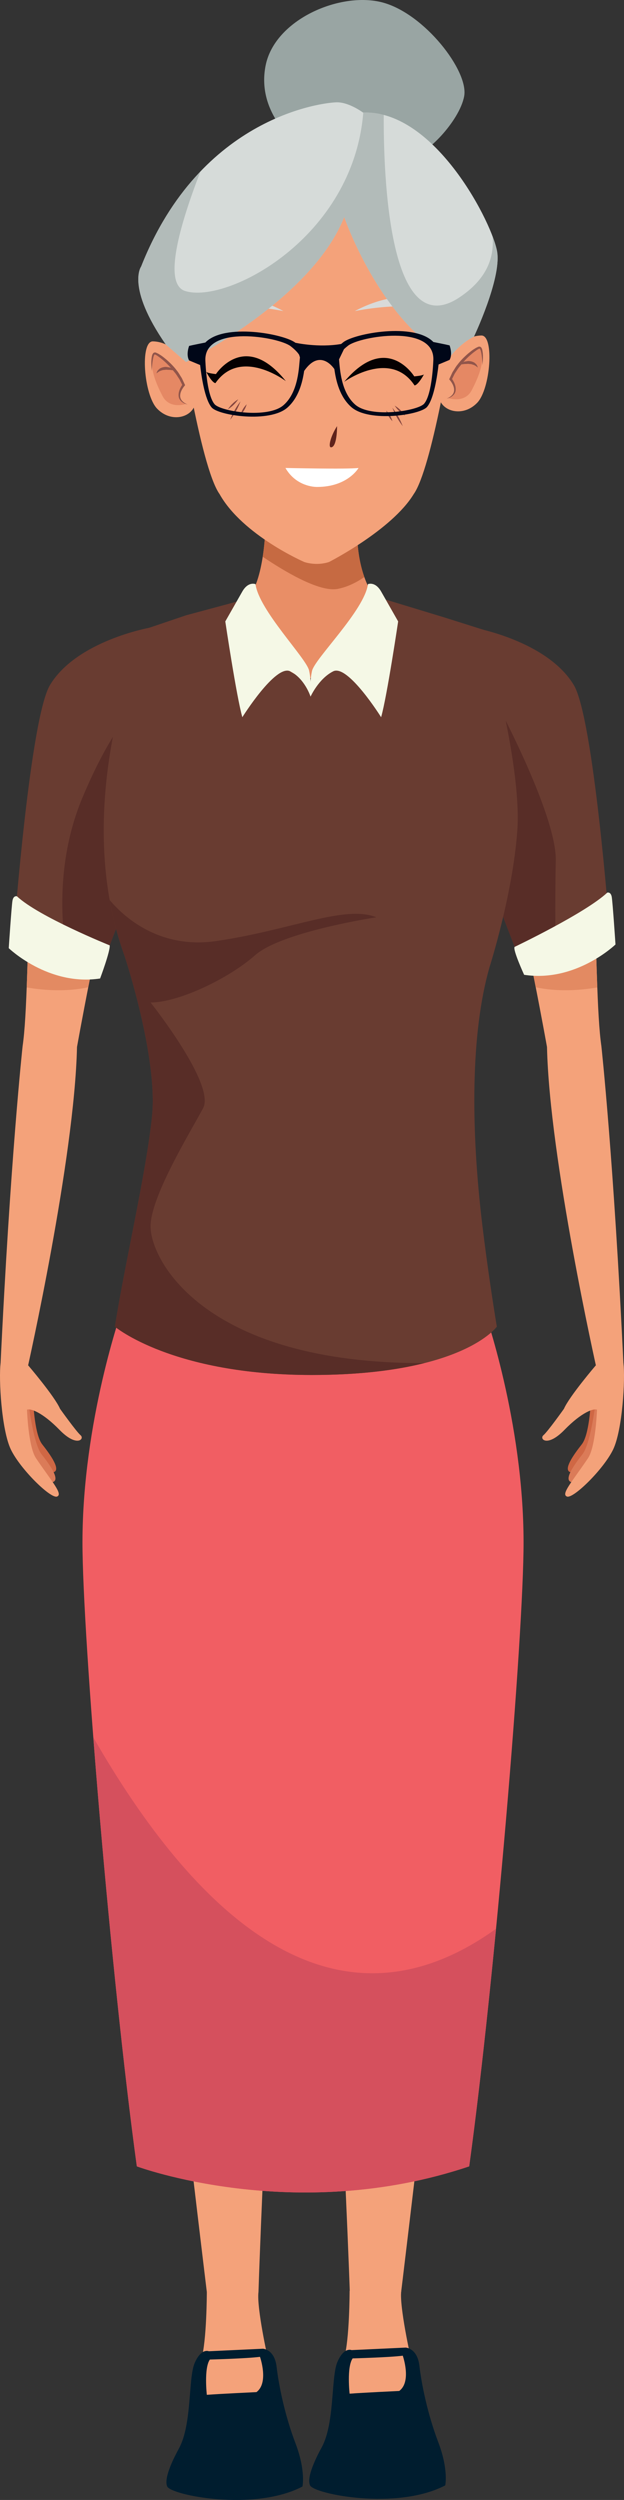 <?xml version="1.0" encoding="UTF-8" standalone="no"?>
<!-- Generator: Adobe Illustrator 27.5.0, SVG Export Plug-In . SVG Version: 6.00 Build 0)  -->

<svg
   version="1.1"
   x="0px"
   y="0px"
   viewBox="0 0 372.368 1490.646"
   xml:space="preserve"
   id="svg1"
   sodipodi:docname="oldwoman2.svg"
   width="372.368"
   height="1490.646"
   inkscape:version="1.4.2 (f4327f4, 2025-05-13)"
   xmlns:inkscape="http://www.inkscape.org/namespaces/inkscape"
   xmlns:sodipodi="http://sodipodi.sourceforge.net/DTD/sodipodi-0.dtd"
   xmlns="http://www.w3.org/2000/svg"
   xmlns:svg="http://www.w3.org/2000/svg"><rect x="0" y="0" width="372.368" height="1490.646" fill="#333333" stroke="none"/><defs
   id="defs1" /><sodipodi:namedview
   id="namedview1"
   pagecolor="#ffffff"
   bordercolor="#000000"
   borderopacity="0.25"
   inkscape:showpageshadow="2"
   inkscape:pageopacity="0.0"
   inkscape:pagecheckerboard="0"
   inkscape:deskcolor="#d1d1d1"
   inkscape:zoom="0.689"
   inkscape:cx="-230.76923"
   inkscape:cy="496.37155"
   inkscape:window-width="2880"
   inkscape:window-height="1676"
   inkscape:window-x="-12"
   inkscape:window-y="-12"
   inkscape:window-maximized="1"
   inkscape:current-layer="svg1" />

<g
   id="OBJECTS"
   transform="translate(-397.961,228.813)">
	
	
	
	
</g>
<g
   id="g286"
   transform="translate(-1544.784,-416.116)">
		<path
   style="fill:#99a5a3"
   d="m 1720.336,500.211 c 0,0 -22.551,-17.527 -17.039,-45.07 5.512,-27.539 44.738,-44.234 69.781,-37.555 25.031,6.676 51.5,40.895 48.695,55.914 -2.797,15.023 -23.586,36.105 -30.297,34.742 z"
   id="path220" />
		<g
   id="g280">
			<g
   id="g229">
				<path
   style="fill:#f4a27a"
   d="m 1668.207,1782.738 c 0,0 -34.164,-280.891 -37.789,-347.371 h 84.598 c 0,0 -13.191,261.059 -15.988,347.371 -10e-4,0 -20.829,16.231 -30.821,0 z"
   id="path221" />
				<path
   style="fill:#f4a27a"
   d="m 1783.73,1786.371 c 0,0 34.156,-280.895 37.785,-347.371 h -84.594 c 0,0 13.945,261.602 16.742,347.918 10e-4,0 20.071,15.68 30.067,-0.547 z"
   id="path222" />
				<path
   style="fill:#f4a27a"
   d="m 1753.41,1782.059 c 0,0 0,29.219 -3.324,40.285 0,0 4.832,19.422 19.941,19.422 15.598,0 18.434,-15.078 19.938,-19.422 0,0 -6.949,-30.922 -5.738,-40.285 z"
   id="path223" />
				<path
   style="fill:#001d2f"
   d="m 1754.578,1817.406 c 0,0 -4.492,-2.066 -8.422,7 -3.93,9.063 -1.512,36.578 -9.41,51.004 -2.355,4.316 -9.359,17.527 -6.945,22.66 2.414,5.141 51.664,15.109 80.672,0 0,0 2.109,-9.363 -4.234,-25.977 -6.344,-16.625 -9.969,-34.746 -11.176,-45.32 -1.211,-10.578 -8.164,-10.875 -8.164,-10.875 z"
   id="path224" />
				<path
   style="fill:#f4a27a"
   d="m 1755.223,1822.344 c 0,0 22.313,-0.594 29.91,-1.617 0,0 5.441,15.488 -2.117,21.039 0,0 -21.754,1.02 -29.605,1.621 -10e-4,0 -1.806,-15.903 1.812,-21.043 z"
   id="path225" />
				<path
   style="fill:#f4a27a"
   d="m 1668.207,1782.738 c 0,0 0,29.219 -3.324,40.289 0,0 4.832,19.426 19.941,19.426 15.602,0 18.426,-15.09 19.941,-19.426 0,0 -6.945,-30.922 -5.738,-40.289 z"
   id="path226" />
				<path
   style="fill:#f15e63"
   d="m 1824.777,1707.84 c 15.395,-112.227 32.492,-316.395 32.445,-372.277 -0.059,-72.207 -23.609,-138.523 -23.609,-138.523 l -108.008,2.199 -108.004,-2.199 c 0,0 -23.547,66.316 -23.605,138.523 -0.051,55.883 17.047,260.051 32.441,372.277 0,0 94.2,35.047 198.34,0 z"
   id="path227" />
				<path
   style="fill:#001d2f"
   d="m 1669.375,1818.086 c 0,0 -4.492,-2.059 -8.418,7 -3.926,9.063 -1.504,36.578 -9.41,51.012 -2.359,4.313 -9.363,17.52 -6.949,22.656 2.414,5.136 51.668,15.109 80.672,0 0,0 2.117,-9.363 -4.23,-25.977 -6.348,-16.625 -9.973,-34.754 -11.176,-45.328 -1.215,-10.57 -8.16,-10.871 -8.16,-10.871 z"
   id="path228" />
				<path
   style="fill:#f4a27a"
   d="m 1670.02,1823.027 c 0,0 22.316,-0.594 29.91,-1.621 0,0 5.441,15.488 -2.109,21.047 0,0 -21.754,1.012 -29.613,1.617 -10e-4,0 -1.806,-15.902 1.812,-21.043 z"
   id="path229" />
			</g>
			<g
   id="g279">
				<g
   id="g276">
					<g
   id="g275">
						<g
   id="g274">
							<g
   id="g247">
								<g
   id="g246">
									<path
   style="fill:#f4a27a"
   d="m 1898.531,905.125 -49.262,30.883 c 9.605,35.43 21.93,104.398 21.93,104.398 1.453,66.781 29.605,191.805 29.605,191.805 l 16.109,-0.797 c -5.887,-124.309 -13.273,-191.66 -13.273,-191.66 -2.574,-17.516 -3.054,-55.606 -5.109,-134.629 z"
   id="path230" />
									<path
   style="fill:#e38a62"
   d="m 1855.727,962.652 c 1.633,-2.012 2.773,-3.207 2.773,-3.207 l 41.238,-6.273 c 0.527,21.344 0.973,38.297 1.48,51.719 -10.922,1.863 -23.961,2.633 -36.734,-0.102 -2.57,-13.113 -5.636,-28.164 -8.757,-42.137 z"
   id="path231" />
									<path
   style="fill:#cf6744"
   d="m 1897.508,1249.953 c -0.25,3.789 -1.137,21.777 -5.539,27.355 -5.188,6.578 -10.844,14.773 -7.18,16.496 3.66,1.734 12.07,-5.301 18.715,-16.438 2.406,-4.031 4.898,-9.949 7.078,-16.273 z"
   id="path232" />
									<path
   style="fill:#db7b58"
   d="m 1900.141,1252.125 c -0.246,3.785 -3.336,25.465 -7.734,31.043 -5.184,6.574 -10.84,14.773 -7.176,16.5 3.656,1.727 12.066,-5.301 18.711,-16.441 2.406,-4.027 4.898,-9.957 7.086,-16.281 z"
   id="path233" />
									<path
   style="fill:#f4a27a"
   d="m 1900.258,1230.316 c 0,0 -15.797,18.5 -18.938,25.816 0,0 -9.676,13.594 -12.258,15.762 -2.582,2.176 2.164,7.484 12.551,-3.18 10.383,-10.66 17.531,-12.957 19.422,-12.039 0,0 -0.719,22.039 -5.395,28.977 -9.383,13.887 -16.313,21.414 -12.512,22.809 3.805,1.398 21.895,-16.352 27.527,-28.035 5.632,-11.683 7.324,-42.504 6.141,-51.398 z"
   id="path234" />
									<path
   style="fill:#e98e66"
   d="m 1856.371,807.371 c -1.031,-4.73 -5.398,-8.988 -6.379,-9.527 -6.887,-3.758 -81.301,-24.933 -81.301,-24.933 -13.395,-18.727 -10.547,-46.359 -10.547,-46.359 l -27.188,-12.363 v -0.18 l -0.242,0.09 -0.238,-0.09 v 0.18 l -27.152,12.363 c 0,0 -0.047,34.137 -10.582,46.359 0,0 -77.684,22.543 -84.578,26.301 -0.984,0.535 -2,3.43 -2.926,8.16 l 132.18,69.77 z"
   id="path235" />
									<path
   style="fill:#f4a27a"
   d="m 1563.406,905.125 49.258,30.883 c -9.605,35.43 -21.93,104.398 -21.93,104.398 -1.461,66.781 -29.605,191.805 -29.605,191.805 l -16.105,-0.797 c 5.887,-124.309 13.27,-191.66 13.27,-191.66 2.577,-17.516 3.058,-55.606 5.112,-134.629 z"
   id="path236" />
									<path
   style="fill:#e38a62"
   d="m 1606.203,962.652 c -1.633,-2.012 -2.77,-3.207 -2.77,-3.207 l -41.238,-6.273 c -0.527,21.344 -0.969,38.297 -1.48,51.719 10.926,1.863 23.961,2.633 36.734,-0.102 2.571,-13.113 5.637,-28.164 8.754,-42.137 z"
   id="path237" />
									<path
   style="fill:#693c31"
   d="m 1634.223,790.371 c 0,0 -43.594,7.727 -59.57,34.145 -11.797,19.5 -21.301,144.254 -21.301,144.254 0,0 16.566,29.176 52.082,23.492 l 29.203,-75.648 z"
   id="path238" />
									<path
   style="fill:#582d27"
   d="m 1605.434,992.262 29.203,-75.648 -0.297,-91.031 c -0.77,-3.91 -1.336,-5.406 -1.613,-3.699 -2.254,13.813 -17.48,19.133 -38.73,69.801 -19.422,46.297 -9.941,92.543 -8.152,100.188 5.737,1.233 12.253,1.565 19.589,0.389 z"
   id="path239" />
									<path
   style="fill:#693c31"
   d="m 1827.582,790.371 c 0,0 43.602,7.727 59.578,34.145 11.789,19.5 21.301,144.254 21.301,144.254 0,0 -16.566,29.176 -52.09,23.492 l -29.203,-75.648 z"
   id="path240" />
									<path
   style="fill:#582d27"
   d="m 1876.441,929.301 c 0.602,-28.195 -37.734,-98.68 -37.734,-98.68 l -11.336,24.066 -0.203,61.926 29.203,75.648 c 7.527,1.207 14.199,0.836 20.043,-0.484 -0.09,-6.414 -0.519,-37.343 0.027,-62.476 z"
   id="path241" />
									<path
   style="fill:#c66a42"
   d="m 1701.563,748.082 c 12.578,8.496 33.805,21.301 44.73,19.176 5.977,-1.156 11.41,-3.973 15.914,-7.055 -5.832,-16.453 -4.063,-33.652 -4.063,-33.652 l -27.188,-12.363 v -0.18 l -0.242,0.09 -0.238,-0.09 v 0.18 l -27.152,12.363 c 0,0 -0.015,10.254 -1.761,21.531 z"
   id="path242" />
									<path
   style="fill:#693c31"
   d="m 1635.516,1081.543 c -3.422,33.777 -16.289,88.133 -22.164,125.613 0,0 34.168,28.817 117.453,28.817 90.254,0 110.457,-28.817 110.457,-28.817 -2.504,-15.27 -5.656,-36.039 -8.52,-59.516 -7.215,-59.246 -6.988,-115.648 4.105,-154.645 0,0 13.84,-43.125 16.633,-81.555 2.98,-40.879 -20.074,-119.766 -20.074,-119.766 l -23.793,-7.508 -37.758,-11.477 c 0,0 -15.68,47.238 -41.918,47.711 -14.648,0.258 -31.82,-20.797 -44.016,-45.504 l -30.074,8.09 -24.621,8.336 c 0,0 -45.941,101.719 -12.117,194.758 0,0.002 19.981,60.166 16.407,95.463 z"
   id="path243" />
									<path
   style="fill:#cf6744"
   d="m 1564.43,1249.953 c 0.25,3.789 1.133,21.777 5.531,27.355 5.188,6.578 10.852,14.773 7.188,16.496 -3.664,1.734 -12.074,-5.301 -18.719,-16.438 -2.41,-4.031 -4.895,-9.949 -7.074,-16.273 z"
   id="path244" />
									<path
   style="fill:#db7b58"
   d="m 1561.793,1252.125 c 0.25,3.785 3.336,25.465 7.734,31.043 5.184,6.574 10.844,14.773 7.18,16.5 -3.664,1.727 -12.066,-5.301 -18.719,-16.441 -2.406,-4.027 -4.895,-9.957 -7.078,-16.281 z"
   id="path245" />
									<path
   style="fill:#f4a27a"
   d="m 1561.672,1230.316 c 0,0 15.801,18.5 18.938,25.816 0,0 9.684,13.594 12.258,15.762 2.586,2.176 -2.16,7.484 -12.547,-3.18 -10.379,-10.66 -17.531,-12.957 -19.422,-12.039 0,0 0.711,22.039 5.398,28.977 9.379,13.887 16.313,21.414 12.508,22.809 -3.805,1.398 -21.891,-16.352 -27.527,-28.035 -5.633,-11.684 -7.32,-42.504 -6.137,-51.398 z"
   id="path246" />
								</g>
							</g>
							<g
   id="g273">
								<g
   id="g272">
									<g
   id="g271">
										<g
   id="g264">
											<g
   id="g263">
												<g
   id="g253">
													<path
   style="fill:#f4a27a"
   d="m 1810.484,631.168 c 0,0 8.43,-14.797 21.563,-15.008 7.793,-0.121 5.492,31.894 -2.539,40.164 -8.035,8.273 -19.734,5.519 -22.328,-1.809 z"
   id="path247" />
													<path
   style="opacity:0.4;fill:#cf6244"
   d="m 1812.285,653.477 c 0,0 9.801,3.438 14.031,-4.731 4.223,-8.168 8.336,-17.988 5.055,-25.199 0,0 -9.039,2.105 -17.391,18.98 0,0 6.118,7.606 -1.695,10.95 z"
   id="path248" />
													<g
   id="g250">
														<g
   id="g249">
															<path
   style="fill:#91554a"
   d="m 1832.707,633.816 c -0.086,-1.547 -0.168,-3.09 -0.34,-4.613 -0.195,-1.512 -0.379,-3.066 -0.867,-4.406 -0.133,-0.328 -0.297,-0.594 -0.457,-0.777 -0.195,-0.019 -0.09,-0.133 -0.406,0.055 -0.715,0.34 -1.359,0.734 -1.914,1.184 -1.16,0.801 -2.387,1.813 -3.508,2.801 -2.277,2.008 -4.301,4.285 -6.172,6.656 -1.02,1.133 -1.715,2.481 -2.598,3.711 -0.449,0.613 -0.699,1.328 -1.063,1.988 l -1.004,2.019 -0.121,-0.746 c 1.5,2.102 2.723,4.547 2.43,7.266 -0.145,1.348 -0.953,2.563 -1.98,3.309 -0.992,0.824 -2.199,1.238 -3.379,1.582 1.105,-0.547 2.207,-1.105 3.031,-1.969 0.871,-0.805 1.355,-1.906 1.402,-3.019 0.102,-2.254 -1.184,-4.488 -2.629,-6.215 l -0.309,-0.359 0.18,-0.391 1.004,-2.148 c 0.363,-0.703 0.613,-1.473 1.066,-2.121 0.879,-1.305 1.594,-2.738 2.613,-3.941 1.875,-2.539 4.125,-4.758 6.504,-6.805 1.234,-1 2.371,-2 3.828,-2.84 0.703,-0.461 1.398,-0.817 2.109,-1.094 0.352,-0.266 1.332,-0.211 1.723,0.258 0.344,0.414 0.523,0.836 0.656,1.242 0.795,3.198 0.474,6.288 0.201,9.373 z"
   id="path249" />
														</g>
													</g>
													<g
   id="g252">
														<g
   id="g251">
															<path
   style="fill:#91554a"
   d="m 1829.883,635.281 c 0,0 -0.594,-0.578 -1.488,-1.133 -0.496,-0.23 -1.008,-0.527 -1.637,-0.664 -0.574,-0.262 -1.262,-0.297 -1.941,-0.328 -0.66,-0.211 -1.391,0.008 -2.051,-0.016 -0.668,-0.012 -1.313,0.066 -1.867,0.16 -1.117,0.133 -1.953,0.098 -1.953,0.098 0,0 0.617,-0.488 1.684,-1.043 0.543,-0.238 1.152,-0.656 1.926,-0.715 0.758,-0.066 1.551,-0.379 2.406,-0.223 0.84,0.121 1.668,0.269 2.387,0.672 0.77,0.266 1.25,0.934 1.703,1.328 0.772,1.032 0.831,1.864 0.831,1.864 z"
   id="path250" />
														</g>
													</g>
												</g>
												<path
   style="fill:#f4a27a"
   d="m 1741.137,751.211 c 0,0 37.492,-19.063 50.523,-40.48 10.711,-15.024 23.328,-91.649 24.617,-103.543 0.039,-0.394 0.09,-0.785 0.129,-1.18 0.039,-0.379 0.063,-0.586 0.063,-0.586 l -0.02,0.012 c 0.219,-2.461 0.352,-4.941 0.352,-7.461 0,-45.875 -37.195,-83.063 -83.066,-83.063 -45.879,0 -83.066,37.188 -83.066,83.063 0,2.988 0.164,5.933 0.473,8.832 h -0.01 c 0,0 12.941,87.469 24.68,103.926 13.781,24.555 50.52,40.48 50.52,40.48 0,0 7.021,2.57 14.803,0 z"
   id="path253" />
												<g
   id="g256">
													<g
   id="g254">
														<path
   style="fill:#050001"
   d="m 1667.871,637.856 c 0,0 0.438,0.707 5.773,1.324 0,0 17.113,-26.5 41.715,4.191 0,0 -26.965,-20.434 -42.02,1.191 10e-4,10e-4 -1.816,0.188 -5.468,-6.706 z"
   id="path254" />
													</g>
													<g
   id="g255">
														<path
   style="fill:#050001"
   d="m 1797.785,639.348 c 0,0 -0.457,0.699 -5.805,1.199 0,0 -16.504,-26.883 -41.797,3.242 0,0 27.422,-19.82 41.98,2.144 10e-4,10e-4 1.814,0.227 5.622,-6.585 z"
   id="path255" />
													</g>
												</g>
												<g
   id="g262">
													<path
   style="fill:#f4a27a"
   d="m 1657.594,634.664 c 0,0 -8.434,-14.797 -21.563,-15.004 -7.797,-0.125 -5.492,31.898 2.543,40.168 8.027,8.266 19.727,5.512 22.328,-1.813 z"
   id="path256" />
													<path
   style="opacity:0.4;fill:#cf6244"
   d="m 1655.793,656.969 c 0,0 -9.805,3.445 -14.031,-4.723 -4.227,-8.172 -8.336,-17.992 -5.059,-25.203 0,0 9.039,2.109 17.395,18.984 0,0 -6.121,7.606 1.695,10.942 z"
   id="path257" />
													<g
   id="g259">
														<g
   id="g258">
															<path
   style="fill:#91554a"
   d="m 1635.363,637.313 c -0.273,-3.086 -0.59,-6.18 0.203,-9.379 0.133,-0.406 0.313,-0.824 0.66,-1.238 0.391,-0.469 1.367,-0.531 1.723,-0.262 0.707,0.281 1.41,0.633 2.109,1.094 1.453,0.844 2.598,1.84 3.832,2.844 2.371,2.043 4.629,4.266 6.5,6.809 1.023,1.199 1.734,2.637 2.613,3.941 0.449,0.648 0.703,1.418 1.063,2.121 l 1.004,2.152 0.18,0.387 -0.305,0.363 c -1.449,1.723 -2.734,3.957 -2.633,6.211 0.055,1.113 0.531,2.215 1.41,3.019 0.816,0.863 1.922,1.422 3.023,1.969 -1.18,-0.344 -2.383,-0.758 -3.371,-1.582 -1.027,-0.746 -1.836,-1.965 -1.988,-3.309 -0.285,-2.719 0.934,-5.164 2.434,-7.266 l -0.125,0.75 -1,-2.023 c -0.367,-0.66 -0.617,-1.375 -1.063,-1.988 -0.883,-1.23 -1.578,-2.578 -2.594,-3.711 -1.875,-2.371 -3.898,-4.652 -6.176,-6.664 -1.121,-0.984 -2.344,-1.996 -3.508,-2.801 -0.559,-0.449 -1.199,-0.844 -1.91,-1.184 -0.316,-0.184 -0.215,-0.074 -0.41,-0.051 -0.16,0.18 -0.328,0.445 -0.457,0.773 -0.484,1.34 -0.672,2.898 -0.867,4.406 -0.175,1.529 -0.257,3.072 -0.347,4.619 z"
   id="path258" />
														</g>
													</g>
													<g
   id="g261">
														<g
   id="g260">
															<path
   style="fill:#91554a"
   d="m 1638.195,638.777 c 0,0 0.063,-0.836 0.836,-1.867 0.457,-0.391 0.938,-1.063 1.703,-1.324 0.719,-0.402 1.547,-0.551 2.387,-0.672 0.855,-0.152 1.641,0.16 2.406,0.227 0.773,0.059 1.379,0.477 1.926,0.715 1.066,0.555 1.684,1.047 1.684,1.047 0,0 -0.844,0.031 -1.953,-0.098 -0.555,-0.098 -1.199,-0.18 -1.871,-0.164 -0.656,0.02 -1.387,-0.199 -2.047,0.016 -0.68,0.027 -1.375,0.063 -1.945,0.324 -0.633,0.133 -1.145,0.434 -1.637,0.66 -0.895,0.554 -1.489,1.136 -1.489,1.136 z"
   id="path259" />
														</g>
													</g>
												</g>
												<path
   style="fill:#5f221b"
   d="m 1745.926,670.207 c 0,0 0.109,10.867 -2.883,12.441 -2.996,1.575 -1.238,-6.097 2.883,-12.441 z"
   id="path262" />
											</g>
										</g>
										<g
   id="g265">
											<path
   style="fill:#85453e"
   d="m 1680.758,660.168 c 0,0 1.188,-1.859 2.762,-3.324 1.52,-1.523 3.422,-2.648 3.422,-2.648 0,0 -1.191,1.859 -2.766,3.328 -1.52,1.515 -3.418,2.644 -3.418,2.644 z"
   id="path264" />
										</g>
										<g
   id="g266">
											<path
   style="fill:#85453e"
   d="m 1688.301,655.445 c 0,0 -1.094,2.996 -2.66,5.723 -1.512,2.766 -3.496,5.262 -3.496,5.262 0,0 1.098,-2.996 2.672,-5.723 1.499,-2.766 3.488,-5.262 3.484,-5.262 z"
   id="path265" />
										</g>
										<g
   id="g267">
											<path
   style="fill:#85453e"
   d="m 1691.988,657.188 c 0,0 -0.48,1.828 -1.438,3.383 -0.887,1.594 -2.25,2.906 -2.25,2.906 0,0 0.484,-1.832 1.441,-3.383 0.888,-1.594 2.251,-2.906 2.247,-2.906 z"
   id="path266" />
										</g>
										<g
   id="g268">
											<path
   style="fill:#85453e"
   d="m 1786.5,663.949 c 0,0 -1.902,-1.129 -3.426,-2.648 -1.57,-1.465 -2.762,-3.324 -2.762,-3.324 0,0 1.902,1.125 3.422,2.644 1.567,1.469 2.766,3.328 2.766,3.328 z"
   id="path267" />
										</g>
										<g
   id="g269">
											<path
   style="fill:#85453e"
   d="m 1778.949,659.227 c 0,0 1.988,2.496 3.488,5.262 1.574,2.727 2.664,5.719 2.672,5.719 0,0 -1.988,-2.496 -3.492,-5.258 -1.57,-2.727 -2.664,-5.723 -2.668,-5.723 z"
   id="path268" />
										</g>
										<g
   id="g270">
											<path
   style="fill:#85453e"
   d="m 1775.262,660.965 c 0,0 1.363,1.316 2.254,2.906 0.949,1.555 1.434,3.387 1.434,3.387 0,0 -1.359,-1.316 -2.25,-2.91 -0.958,-1.555 -1.434,-3.383 -1.438,-3.383 z"
   id="path269" />
										</g>
										<path
   style="fill:#d9dad9"
   d="m 1713.91,601.598 c 0,0 -19.449,-11.168 -34.254,-7.352 0,0 -10.66,2.305 -11.039,5.77 0,0 17.254,-3.774 45.293,1.582 z"
   id="path270" />
										<path
   style="fill:#d9dad9"
   d="m 1756.527,601.598 c 0,0 19.684,-11.168 34.488,-7.352 0,0 10.422,2.305 10.805,5.77 0,0 -17.257,-3.782 -45.293,1.582 z"
   id="path271" />
									</g>
								</g>
							</g>
						</g>
					</g>
					<path
   style="fill:#582d27"
   d="m 1634.637,1147.324 c 0,-17.684 23.84,-56.383 31.363,-70.477 7.512,-14.102 -31.363,-62.973 -31.363,-62.973 16.574,0 46.395,-14.094 62.375,-28.188 15.973,-14.098 72.359,-22.621 72.359,-22.621 -18.797,-7.586 -50.75,7.582 -95.449,14.156 -34.465,5.074 -55.734,-14.969 -63.676,-24.426 1.969,11.094 4.855,22.25 8.863,33.285 0,0 19.98,60.164 16.406,95.461 -3.422,33.777 -16.289,88.133 -22.164,125.613 0,0 34.168,28.817 117.453,28.817 29.168,0 50.984,-3.016 67.199,-7.09 -130.542,0.392 -163.366,-60.885 -163.366,-81.557 z"
   id="path275" />
				</g>
				<g
   id="g277">
					<path
   style="fill:#ffffff"
   d="m 1758.734,695.148 c 0,0 -6.383,11.32 -24.773,11.32 -3.586,0 -13.18,-1.492 -18.836,-11.32 0,0 37.109,0.836 43.609,0 z"
   id="path276" />
				</g>
				<g
   id="g278">
					<path
   style="fill:#8e4327"
   d="m 1836.965,628.098 c 0.059,-0.66 0.137,-1.586 0.23,-2.75 -0.093,1.004 -0.164,1.902 -0.23,2.75 z"
   id="path277" />
				</g>
			</g>
			<path
   style="fill:#d5505d"
   d="m 1600.465,1452.035 c 6.371,82.738 16.492,186.699 25.973,255.805 0,0 94.199,35.047 198.34,0 5.398,-39.359 11.008,-90.035 16.012,-141.656 -98.142,70.433 -180.763,-10.375 -240.325,-114.149 z"
   id="path279" />
		</g>
		<path
   style="fill:#d6dbd9"
   d="m 1643.66,621.461 12.133,10.508 c 0,0 74.805,-36.902 94.391,-86.418 0,0 21.168,61.637 62.66,83.953 0,0 5.902,-8.234 14.793,-12.711 0,0 16.125,-33.961 13.898,-50.098 -2.227,-16.137 -36.715,-85.125 -80.117,-83.457 0,0 -8.176,-6.121 -15.492,-6.121 -7.313,0 -81.316,7.793 -116.926,97.922 0,0 -9.062,12.164 14.66,46.422 z"
   id="path280" />
		<path
   style="opacity:0.6;fill:#99a5a3"
   d="m 1838.699,556.961 c 1.164,12.832 -3.5,25.648 -19.754,36.484 -42.207,28.148 -45.348,-73.148 -45.172,-108.805 -3.973,-1.039 -8.047,-1.547 -12.199,-1.402 -6.098,74.934 -81.418,114.25 -106.309,106.398 -13.199,-4.168 -3.566,-38.477 9.137,-71.289 -13.23,13.824 -25.734,32.219 -35.402,56.691 0,0 -9.063,12.164 14.66,46.422 l 12.133,10.508 c 0,0 74.805,-36.902 94.391,-86.418 0,0 21.168,61.637 62.66,83.953 0,0 5.902,-8.234 14.793,-12.711 0,0 16.125,-33.961 13.898,-50.098 -0.312,-2.296 -1.285,-5.663 -2.836,-9.733 z"
   id="path281" />
		<path
   style="fill:#000718"
   d="m 1813.07,622.055 c -2.016,-0.508 -9.672,-2.012 -9.672,-2.012 v 0.008 c -11.395,-11.789 -47.02,-5.137 -53.746,0.117 -0.461,0.367 -0.887,0.715 -1.289,1.051 -13.496,2.363 -27.309,-0.73 -27.309,-0.73 -6.723,-5.254 -42.344,-11.906 -53.742,-0.117 v -0.012 c 0,0 -7.66,1.508 -9.672,2.012 0,0 -2.008,5.141 0,8.664 l 6.574,2.734 c 0.781,6.977 2.793,20.559 6.898,25.324 4.129,4.809 34.621,9.359 45.168,0.067 6.586,-5.801 8.961,-14.738 9.996,-21.859 9.75,-14.07 18.031,-1.121 18.031,-1.121 l 0.01,-0.004 c 0.977,7.234 3.262,16.637 10.109,22.668 10.543,9.289 41.031,4.738 45.168,-0.066 4.102,-4.766 6.113,-18.352 6.902,-25.324 l 6.566,-2.742 c 2.006,-3.514 0,-8.658 0,-8.658 z m -99.043,35.601 c -9.379,8.262 -37.508,3.77 -41.184,-0.508 -4.992,-5.797 -5.523,-26.555 -5.523,-26.555 -0.094,-20.988 43.77,-13.621 50.918,-8.035 3.035,2.367 4.43,4.102 5.063,5.133 l 0.473,1.527 c -0.61,4.93 -0.61,20.388 -9.747,28.438 z m 83.852,-0.824 c -3.68,4.274 -31.809,8.766 -41.184,0.504 -8.344,-7.348 -9.063,-20.867 -9.594,-26.926 l 2.938,-6.09 c 0.668,-0.629 1.465,-1.324 2.445,-2.086 7.141,-5.582 51.012,-12.949 50.914,8.039 0,0 -0.531,20.758 -5.519,26.559 z"
   id="path282" />
		<g
   id="g284">
			<path
   style="fill:#f5f8e6"
   d="m 1697.254,764.418 c 0,0 -4.27,-1.836 -7.855,4.375 l -10.172,17.863 c 0,0 6.676,44.922 10.172,57.109 0,0 19.852,-31.738 28.578,-27.367 8.723,4.367 12.129,15.102 12.129,15.102 0,0 0.73,-8.203 -0.871,-15.566 -1.614,-7.356 -29.915,-35.875 -31.981,-51.516 z"
   id="path283" />
			<path
   style="fill:#f5f8e6"
   d="m 1764.352,764.418 c 0,0 4.27,-1.836 7.859,4.375 l 10.168,17.863 c 0,0 -6.676,44.922 -10.168,57.109 0,0 -19.848,-31.738 -28.574,-27.367 -8.727,4.367 -13.531,15.102 -13.531,15.102 0,0 -0.734,-7.973 0.879,-15.332 1.605,-7.359 31.308,-36.109 33.367,-51.75 z"
   id="path284" />
		</g>
		<path
   style="fill:#f5f8e6"
   d="m 1554.883,950.535 c 0,0 -2.105,-0.633 -2.66,2.637 -0.559,3.266 -2.223,28.305 -2.223,28.305 0,0 23.645,22.809 54.523,18.082 0,0 6.152,-16.41 5.723,-19.754 0,0 -42.418,-17.09 -55.363,-29.27 z"
   id="path285" />
		<path
   style="fill:#f5f8e6"
   d="m 1907.191,948.336 c 0,0 2.102,-0.629 2.66,2.637 0.551,3.266 2.223,28.305 2.223,28.305 0,0 -23.645,22.809 -54.523,18.082 0,0 -7.039,-15.348 -5.648,-16.66 -10e-4,-0.001 42.343,-20.184 55.288,-32.364 z"
   id="path286" />
	</g></svg>
